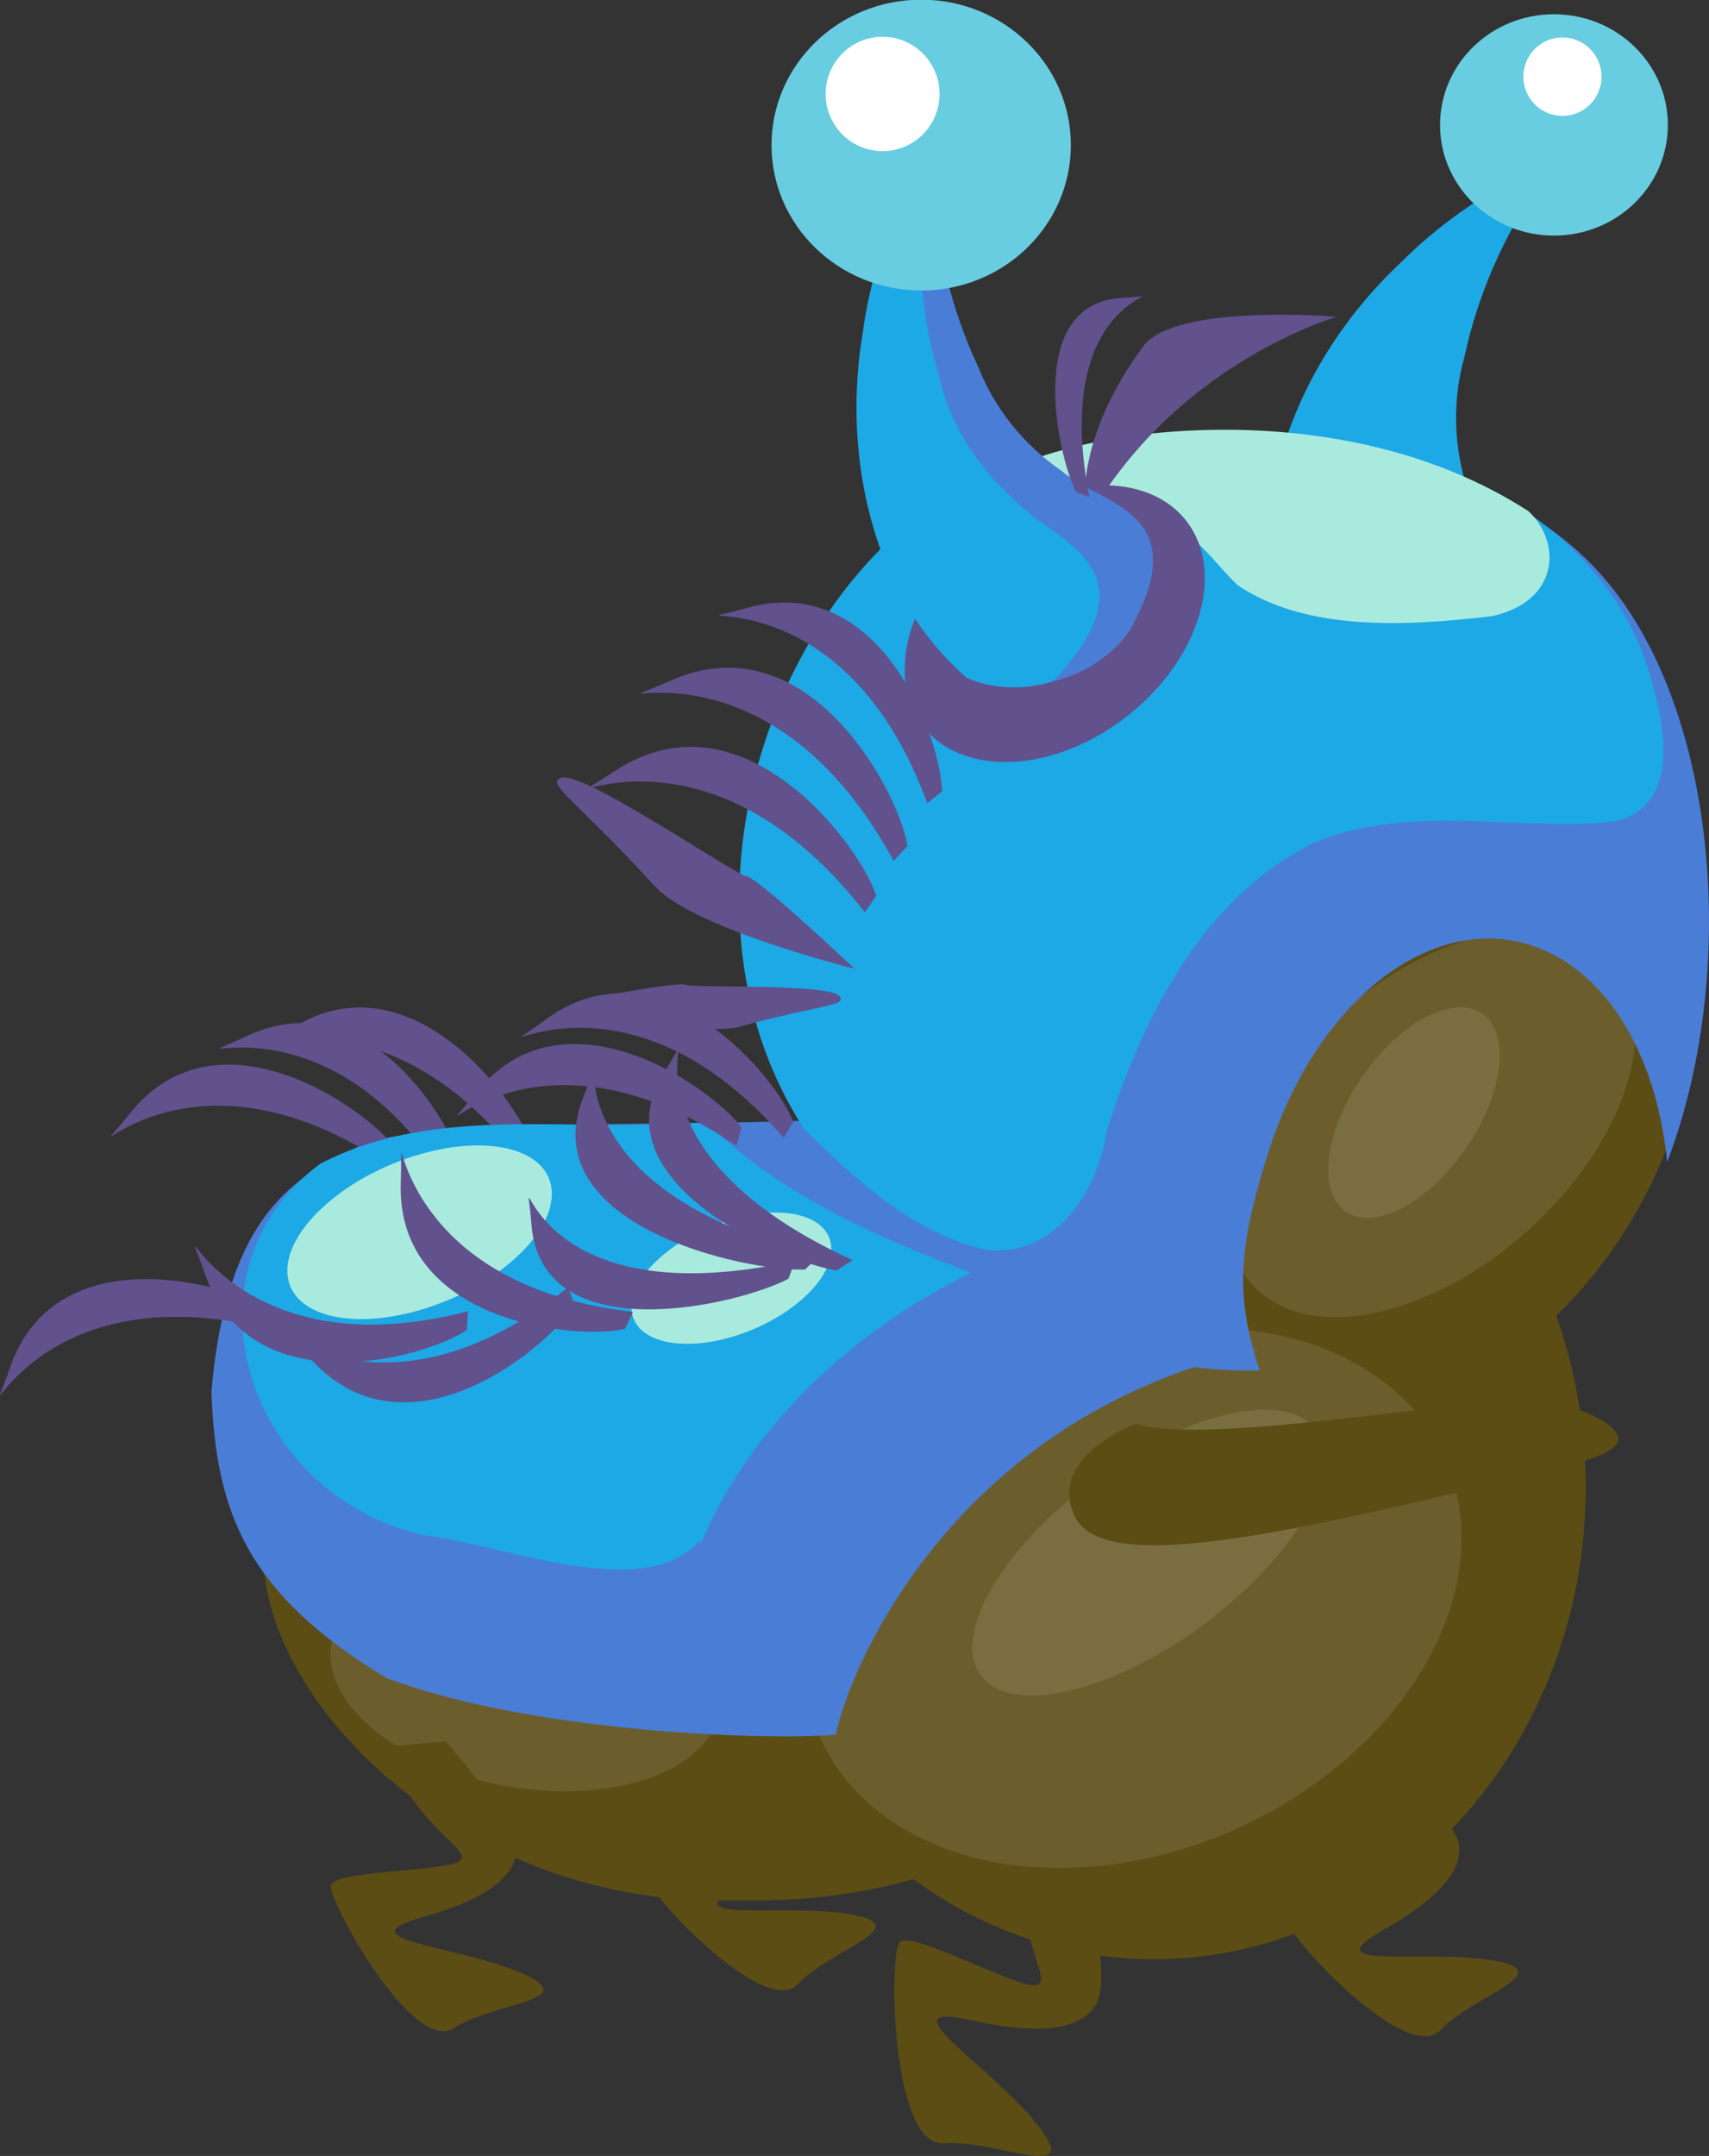 <svg xmlns="http://www.w3.org/2000/svg" viewBox="0 0 264.57 333.67"><rect x="0" y="0" width="264.57" height="333.67" fill="#333333" stroke="none"/><g transform="translate(-673.86 -300.84)"><path d="M937.24 449.865c0 40.325-29.915 73.015-66.818 73.015s-66.818-32.69-66.818-73.015 29.915-73.015 66.818-73.015 66.818 32.69 66.818 73.015z" fill-rule="evenodd" fill="#5c4d15"/><path d="M871.22 393.85c4.526 7.893 14.93 11.791 23.507 8.94 4.625-2.171 10.203-5.018 11.08-10.628.565-5.568-3.49-10.071-4.67-15.281-2.236-6.673-2.49-13.955-.584-20.74 2.075-9.706 6.155-18.96 11.8-27.096 1.316-2.1-.41-3.616-2.044-1.53-7.295 3.6-13.996 8.337-19.75 14.102-9.362 8.852-16.394 20.352-19.24 32.99-1.337 6.318-1.415 12.914-.099 19.243z" fill="#1da9e5"/><rect rx="70.113" ry="53.958" height="107.92" width="146.67" y="487.03" x="714.58" fill-rule="evenodd" fill="#5c4d15"/><path d="M919.34 531.046c0 40.325-29.915 73.015-66.818 73.015s-66.818-32.69-66.818-73.015 29.915-73.015 66.818-73.015 66.818 32.69 66.818 73.015z" fill-rule="evenodd" fill="#5c4d15"/><path d="M776.54 568.18c7.892 11.269 17.164 12.186 15.565 14.347-1.6 2.161-18.6 6.066-18.461 8.472.139 2.406 18.534 22.38 23.736 16.907 5.202-5.473 18.791-9.016 7.997-10.807-10.794-1.791-28.352 1.784-16.49-4.91 9.527-5.379 12.278-10.027 11.207-13.697-1.233-4.23-14.546-13.373-14.546-13.373zM876 575.31c7.892 11.269 17.164 12.186 15.565 14.347-1.6 2.161-18.6 6.066-18.461 8.472.139 2.406 18.534 22.38 23.736 16.907 5.202-5.473 18.791-9.016 7.997-10.807-10.794-1.791-28.352 1.784-16.49-4.91 9.527-5.379 12.278-10.027 11.207-13.697-1.233-4.23-14.546-13.373-14.546-13.373zM832.16 585.05c-1.838 14.924 5.02 22.452 2.14 23.036-2.88.585-19.54-8.684-21.188-6.63-1.647 2.056-1.326 31.73 6.901 31.094 8.227-.638 21.853 6.428 14.4-2.923-7.453-9.351-24.324-19.295-9.796-16.053 11.67 2.605 17.304.844 19.121-2.92 2.093-4.336-2.026-21.5-2.026-21.5z" fill="#5c4d15"/><path d="M885.333 570.241c-19.811 19.596-52.054 25.58-72.017 13.366s-20.085-38.001-.273-57.597 52.054-25.58 72.016-13.365 20.085 38 .274 57.596zM916.523 484.916c-12.968 15.557-32.866 23.608-44.444 17.982s-10.452-22.797 2.515-38.354 32.866-23.607 44.444-17.982 10.452 22.798-2.515 38.354z" opacity=".1" fill-rule="evenodd" fill="#fff"/><path d="M860.38 552.113c-14.229 10.603-29.684 14.284-34.52 8.22s2.779-19.573 17.008-30.176 29.684-14.285 34.52-8.222-2.78 19.574-17.008 30.178z" opacity=".1" fill-rule="evenodd" fill="#fff"/><path d="M863.17 368.66c-19.754.271-39.136 6.168-50.969 17.875-25.243 24.975-32.487 72.694-3.813 100.53 13.97 13.562 37.451 26.623 60.48 25.854-3.877-11.587-3.228-19.169 1.208-33.323 7.914-25.251 27.518-39.253 43.78-31.25 10.2 5.02 16.644 17.51 18.095 32.344 11.254-29.383 7.953-71.182-10.75-91.5-12.798-13.903-35.644-20.839-58.031-20.531z" fill-rule="evenodd" fill="#4a7dd6"/><path d="M759.721 578.036c-16.488-.517-31.874-8.81-34.364-18.521s8.857-17.165 25.345-16.648 31.874 8.81 34.365 18.521-8.857 17.166-25.346 16.648z" opacity=".1" fill-rule="evenodd" fill="#fff"/><path d="M868.67 509.7c-46.791 10.206-63.194 48.889-65.417 59.583-6.92.86-45.279.329-69.583-8.75-21.634-13.087-26.357-25.538-27.083-44.167 2.445-29.223 14.306-34.028 24.167-38.75 12.316-3.451 44.028-2.5 67.5-3.333 17.478 23.17 36.304 35.535 70.417 35.417z" fill="#4a7dd6"/><path d="M861.61 367.47c-19.754.271-39.136 6.168-50.969 17.875-22.358 22.121-30.613 62.062-12.281 90.25 8.09 7.933 16.819 16.092 28.094 18.656 10.714 1.355 17.369-9.09 18.75-18.406 5.552-17.518 14.795-36.047 32-44.531 14.85-6.29 31.24-1.704 46.656-3.344 10.7-2.677 7.495-15.725 5.219-23.406-3.221-10.308-10.055-18.367-18.594-24.312-.194-.129-.398-.248-.594-.375-13.04-8.47-30.791-12.646-48.281-12.406z" fill-rule="evenodd" fill="#1da9e5"/><path d="M860.88 367.38c-9.306.228-18.645 1.522-27.344 4.625-2.21 4.24 4.279 5.98 6.781 8.094 4.635 3.828 8.025-4.289 12.573.052 6.09 3.208 9.517 8.4 12.521 11.219 10.315 7.02 25.327 6.53 39.438 4.823 10.37-2.262 10.841-11.374 5.625-16.25-14.567-9.388-32.36-12.96-49.594-12.562z" fill="#a9eadf"/><path d="M858.742 383.37c4.721 8.952-1.121 22.476-13.049 30.206-11.928 7.73-25.424 6.739-30.145-2.213s1.122-22.476 13.05-30.206c11.927-7.73 25.423-6.74 30.144 2.213z" fill-rule="evenodd" fill="#61518c"/><path d="M842.08 381.53c13.75-24.583 38.75-31.667 38.75-31.667s-25.057-2.126-30 4.583c-11.667 15.833-8.75 27.083-8.75 27.083z" fill="#61518c"/><path d="M823.56 405.79c8.367 3.526 18.997.3 24.098-7.184 2.368-4.539 5.086-10.195 2.394-15.192-2.913-4.772-8.859-5.888-12.945-9.315-5.808-3.948-10.408-9.587-12.99-16.142-4.211-8.983-6.555-18.825-6.98-28.73-.22-2.47-2.509-2.627-2.549.027-3.628 7.298-6.098 15.142-7.193 23.226-2.1 12.735-.749 26.16 4.621 37.942 2.753 5.838 6.675 11.133 11.544 15.366z" fill="#1da9e5"/><path d="M816.98 327c.021.204.022.418 0 .656-1.498 10.38-.796 21.041 2.188 31.156 1.619 7.29 5.698 13.985 11.5 19.156 3.95 4.313 10.492 6.565 12.844 12.062 2.055 5.69-2.156 11.088-5.75 15.375-.365.343-.766.654-1.157.969 4.896-1.108 9.424-3.947 12.25-8.094 2.368-4.539 5.067-10.19 2.375-15.188-2.913-4.772-8.851-5.885-12.938-9.312-5.808-3.949-10.418-9.602-13-16.156-4.211-8.984-6.544-18.814-6.968-28.72-.111-1.234-.74-1.89-1.344-1.905z" fill="#4a7dd6"/><path d="M839.638 323.297c0 12.43-10.373 22.505-23.169 22.505s-23.168-10.076-23.168-22.505 10.373-22.505 23.168-22.505 23.169 10.076 23.169 22.505z" fill-rule="evenodd" fill="#69cde1"/><path d="M819.308 315.382c0 4.887-3.948 8.848-8.817 8.848s-8.817-3.961-8.817-8.848 3.947-8.847 8.817-8.847 8.817 3.961 8.817 8.847z" fill-rule="evenodd" fill="#fff"/><path d="M932.058 320.174c0 9.46-7.894 17.128-17.632 17.128s-17.632-7.668-17.632-17.128 7.894-17.127 17.632-17.127 17.632 7.668 17.632 17.127z" fill-rule="evenodd" fill="#69cde1"/><path d="M921.792 312.707c0 3.352-2.709 6.07-6.05 6.07s-6.05-2.718-6.05-6.07 2.71-6.07 6.05-6.07 6.05 2.717 6.05 6.07z" fill-rule="evenodd" fill="#fff"/><path d="M900.782 478.576c-5.838 8.457-14.163 12.834-18.593 9.776s-3.289-12.394 2.55-20.852 14.163-12.834 18.593-9.776 3.289 12.394-2.55 20.852z" opacity=".1" fill-rule="evenodd" fill="#fff"/><path d="M744.54 486.33c-20.042-34.982-47.271-18.206-32.532-25.121 19.737-9.26 33.212 15.624 34.467 22.959" fill="#61518c"/><path d="M754.54 480.44c-24.792-31.793-49.372-11.332-35.759-20.264 18.228-11.96 35.089 10.766 37.369 17.85" fill="#61518c"/><path d="M734.28 481.34c-33.391-22.593-50.459 4.453-40.267-8.242 13.648-17 36.699-.586 41.053 5.449" fill="#61518c"/><g fill="#1da9e5" fill-rule="evenodd"><path d="M782.53 477.77c-.185 20.692-1.229 41.396-.219 62.082 7.889-18.744 23.857-33.112 41.83-42.041-14.687-5.571-29.566-12.078-40.917-23.259-1.708.062-.817 2.474-.694 3.218z"/><path d="M783.2 474.49c-19.884 1.827-41.773-3.006-59.787 6.477-22.077 16.204-12.056 50.9 15.939 57.445 13.213 1.554 35.756 11.42 43.845-.381.18-13.794-.347-27.593.596-41.48-.474-7.04 1.222-16.323-.593-22.061z"/></g><path d="M759.29 485.609c0 6.657-9.167 14.714-20.475 17.997s-20.474.548-20.474-6.109 9.167-14.715 20.474-17.997 20.475-.548 20.475 6.109zM802.56 494.167c0 5.031-6.929 11.121-15.475 13.602s-15.474.414-15.474-4.617 6.928-11.12 15.474-13.602 15.474-.414 15.474 4.617z" fill-rule="evenodd" fill="#a9eadf"/><path d="M800.76 495.13c-46.38-11.036-30.949-39.069-36.66-24.333-7.647 19.732 25.2 26.875 34.38 26.522" fill="#61518c"/><path d="M733.38 571.17c4.967 12.83 13.75 15.939 11.68 17.655-2.07 1.716-19.511 1.44-19.952 3.809-.44 2.369 12.641 26.164 19.001 22.095 6.36-4.07 20.402-4.259 10.351-8.58-10.052-4.321-27.955-5.05-14.837-8.714 10.537-2.942 14.321-6.797 14.159-10.617-.186-4.402-10.924-16.465-10.924-16.465zM849.75 521.2c11.667 3.75 60.048-5.494 64.583-3.75 5.417 2.083 17.917 6.25 2.917 10-46.782 11.696-72.917 17.083-77.083 7.917-4.17-9.17 9.58-14.17 9.58-14.17z" fill="#5c4d15"/><path d="M842.5 377.78c-6.446-33.225 16.202-31.456 5-30.833-15 .833-10 24.167-7.083 30M795.19 476.93c-26.44-30.436-49.902-8.702-36.782-18.342 17.569-12.908 35.61 8.893 38.262 15.846" fill="#61518c"/><path d="M787.87 478.15c-33.391-22.593-50.459 4.453-40.267-8.242 13.648-17 36.699-.586 41.053 5.449" fill="#61518c"/><path d="M805.86 495.88c-40.56-18.623-21.26-41.535-29.201-29.052-10.634 16.716 18.214 29.288 26.707 30.644" fill="#61518c"/><path d="M796.95 495.97c-43.59 9.585-41.998-20.33-40.811-5.583 1.59 19.747 32.186 12.392 39.781 8.357M746.32 503.78c-39.027 10.114-46.059-21.085-40.703-5.71 7.171 20.587 34.386 12.834 40.509 8.605" fill="#61518c"/><path d="M761.8 500.07c-31.427 25.254-50.655-.301-39.456 11.516 14.996 15.824 36.623-2.425 40.468-8.797" fill="#61518c"/><path d="M771.85 503.87c-40.058-4.559-35.43-36.204-35.946-19.931-.691 21.79 27.494 24.315 34.726 22.564M716.14 506.7c-39.027-10.114-46.059 21.085-40.703 5.71 7.171-20.588 34.386-12.835 40.509-8.605M806.15 450.78c-9.344-2.448-26.096-7.489-31.016-12.876-12.442-13.623-16.775-15.693-14.431-16.675 3.16-1.324 26.834 14.938 28.732 15.237 1.899.3 16.715 14.314 16.715 14.314zM764.05 455.58c6.759 2.143 19.133 5.58 24.298 4.163 13.062-3.58 16.563-3.166 15.493-4.694-1.442-2.06-22.51-1.245-23.806-1.803-1.296-.558-15.985 2.334-15.985 2.334zM817.41 425.14c-13.883-37.851-43.542-25.886-27.851-30.228 21.012-5.814 30.117 20.979 30.122 28.421" fill="#61518c"/><path d="M812.21 434.07c-20.854-38.247-50.651-20.745-34.571-27.879 21.532-9.554 35.523 17.635 36.711 25.587" fill="#61518c"/><path d="M807.76 442.05c-26.743-34.388-53.331-12.315-38.61-21.946 19.712-12.897 37.899 11.682 40.353 19.34" fill="#61518c"/></g></svg>